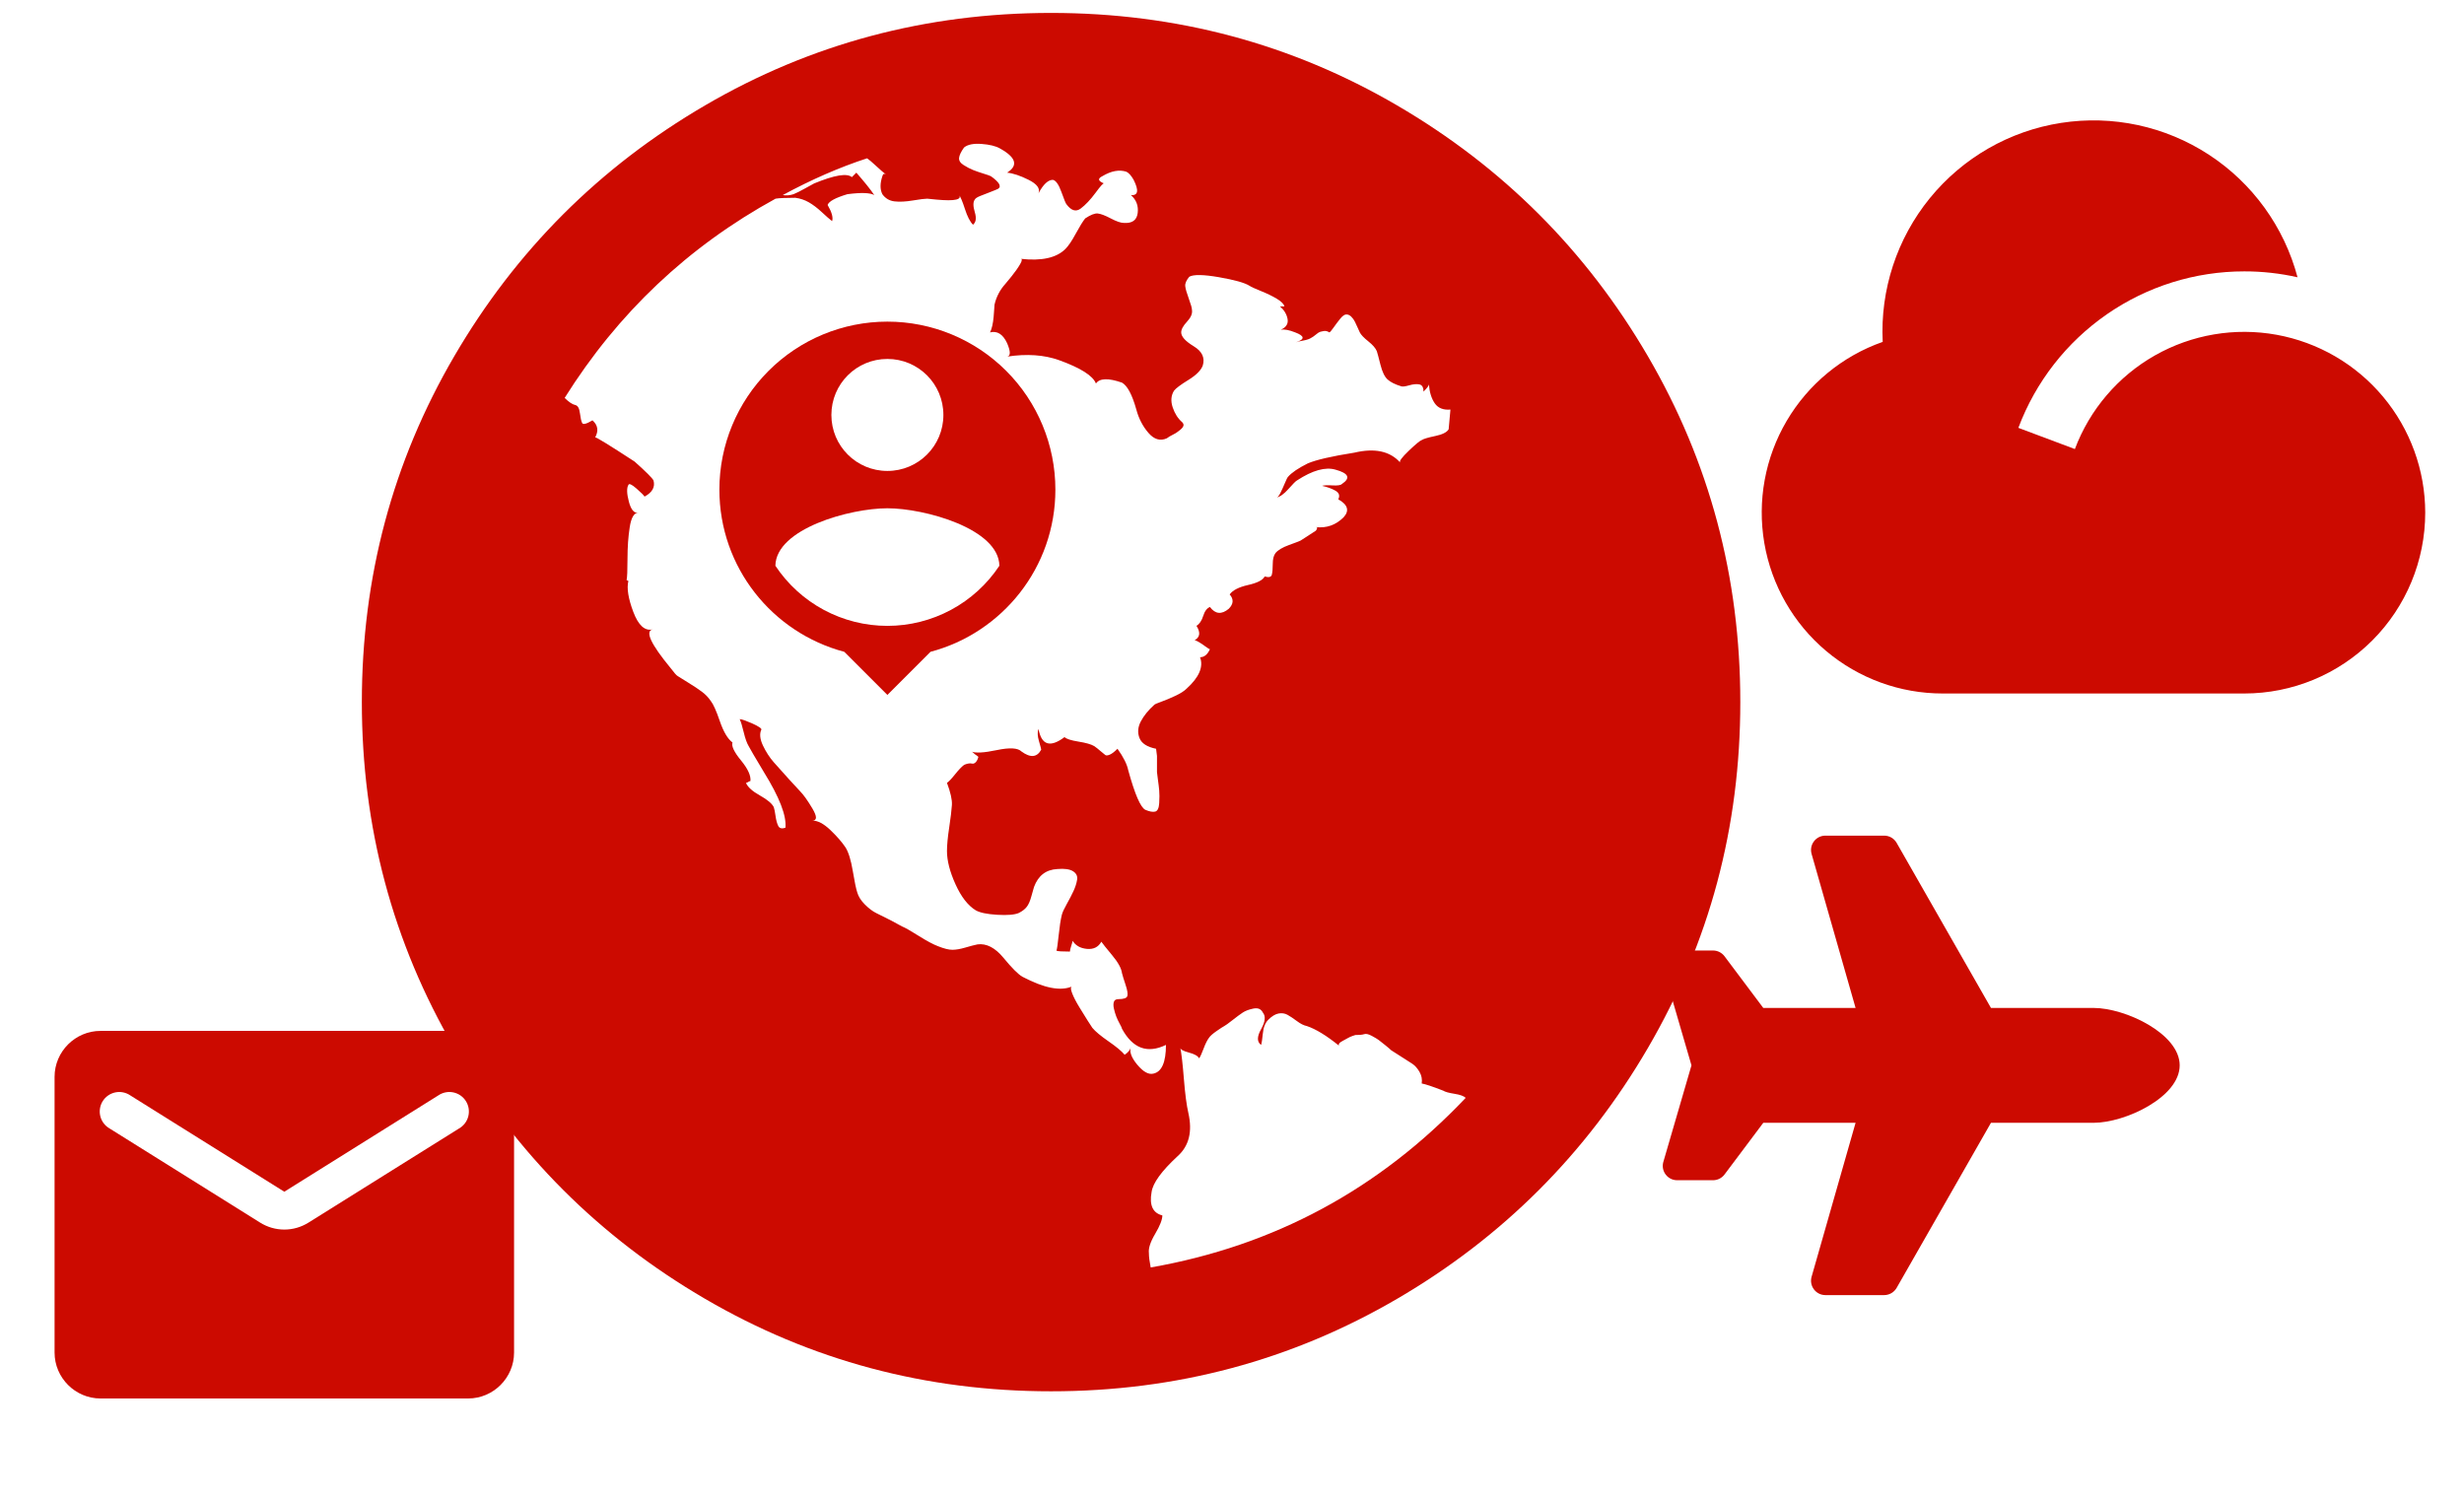 <svg width="143" height="87" viewBox="0 0 143 87" fill="none" xmlns="http://www.w3.org/2000/svg">
<path d="M130.25 15.75C127.399 15.749 124.617 16.618 122.273 18.241C119.93 19.864 118.138 22.164 117.137 24.832L120.417 26.063C121.283 23.762 122.928 21.838 125.067 20.626C127.206 19.414 129.702 18.991 132.12 19.429C134.539 19.868 136.728 21.141 138.304 23.027C139.881 24.913 140.747 27.292 140.75 29.75C140.75 32.535 139.644 35.206 137.674 37.175C135.705 39.144 133.035 40.25 130.25 40.25H112.75C110.27 40.252 107.871 39.376 105.975 37.778C104.079 36.179 102.811 33.962 102.393 31.518C101.976 29.074 102.436 26.561 103.694 24.424C104.951 22.288 106.925 20.665 109.264 19.843C109.114 16.82 110.088 13.849 111.999 11.502C113.91 9.155 116.623 7.598 119.613 7.133C122.604 6.667 125.661 7.324 128.195 8.979C130.73 10.634 132.562 13.168 133.339 16.093C132.325 15.864 131.289 15.749 130.25 15.75Z" fill="#CC0A00"/>
<g clipPath="url(#clip0_59_418)">
<path d="M61 0.75C68.257 0.75 74.95 2.538 81.078 6.115C87.207 9.691 92.059 14.543 95.635 20.672C99.212 26.8 101 33.493 101 40.75C101 48.007 99.212 54.7 95.635 60.828C92.059 66.957 87.207 71.809 81.078 75.385C74.95 78.962 68.257 80.75 61 80.75C53.743 80.75 47.05 78.962 40.922 75.385C34.793 71.809 29.941 66.957 26.365 60.828C22.788 54.7 21 48.007 21 40.75C21 33.493 22.788 26.8 26.365 20.672C29.941 14.543 34.793 9.691 40.922 6.115C47.05 2.538 53.743 0.75 61 0.75ZM75.271 27.885C75.201 27.92 75.037 28.085 74.776 28.38C74.516 28.675 74.281 28.84 74.073 28.875C74.142 28.875 74.221 28.788 74.307 28.615C74.394 28.441 74.481 28.25 74.568 28.042C74.654 27.833 74.715 27.712 74.75 27.677C74.958 27.434 75.34 27.174 75.896 26.896C76.382 26.688 77.285 26.479 78.604 26.271C79.785 25.993 80.67 26.184 81.26 26.844C81.191 26.774 81.356 26.549 81.755 26.167C82.154 25.785 82.406 25.576 82.51 25.542C82.615 25.472 82.875 25.394 83.292 25.307C83.708 25.221 83.969 25.09 84.073 24.917L84.177 23.771C83.76 23.806 83.457 23.684 83.266 23.406C83.075 23.128 82.962 22.764 82.927 22.312C82.927 22.382 82.823 22.521 82.615 22.729C82.615 22.486 82.537 22.347 82.38 22.312C82.224 22.278 82.024 22.295 81.781 22.365C81.538 22.434 81.382 22.451 81.312 22.417C80.965 22.312 80.705 22.182 80.531 22.026C80.358 21.87 80.219 21.583 80.115 21.167C80.01 20.75 79.941 20.49 79.906 20.385C79.837 20.212 79.672 20.021 79.412 19.812C79.151 19.604 78.986 19.431 78.917 19.292C78.882 19.222 78.838 19.127 78.787 19.005C78.734 18.884 78.682 18.771 78.63 18.667C78.578 18.562 78.509 18.467 78.422 18.38C78.335 18.293 78.24 18.25 78.135 18.25C78.031 18.25 77.91 18.337 77.771 18.51C77.632 18.684 77.502 18.858 77.38 19.031C77.259 19.205 77.181 19.292 77.146 19.292C77.042 19.222 76.938 19.196 76.833 19.213C76.729 19.231 76.651 19.248 76.599 19.266C76.547 19.283 76.469 19.335 76.365 19.422C76.26 19.509 76.174 19.569 76.104 19.604C76 19.674 75.852 19.726 75.662 19.76C75.471 19.795 75.323 19.83 75.219 19.865C75.74 19.691 75.722 19.5 75.167 19.292C74.819 19.153 74.542 19.101 74.333 19.135C74.646 18.997 74.776 18.788 74.724 18.51C74.672 18.233 74.524 17.99 74.281 17.781H74.542C74.507 17.642 74.359 17.495 74.099 17.338C73.838 17.182 73.535 17.035 73.188 16.896C72.84 16.757 72.615 16.653 72.51 16.583C72.233 16.41 71.642 16.245 70.74 16.088C69.837 15.932 69.264 15.924 69.021 16.062C68.847 16.271 68.769 16.453 68.787 16.609C68.804 16.766 68.873 17.009 68.995 17.338C69.116 17.668 69.177 17.885 69.177 17.99C69.212 18.198 69.116 18.424 68.891 18.667C68.665 18.91 68.552 19.118 68.552 19.292C68.552 19.535 68.795 19.804 69.281 20.099C69.767 20.394 69.941 20.767 69.802 21.219C69.698 21.497 69.42 21.774 68.969 22.052C68.517 22.33 68.24 22.538 68.135 22.677C67.962 22.955 67.936 23.276 68.057 23.641C68.179 24.005 68.361 24.292 68.604 24.5C68.674 24.569 68.7 24.639 68.682 24.708C68.665 24.778 68.604 24.856 68.5 24.943C68.396 25.029 68.3 25.099 68.213 25.151C68.127 25.203 68.014 25.264 67.875 25.333L67.719 25.438C67.337 25.611 66.981 25.507 66.651 25.125C66.321 24.743 66.087 24.292 65.948 23.771C65.705 22.903 65.427 22.382 65.115 22.208C64.316 21.931 63.812 21.948 63.604 22.26C63.431 21.809 62.719 21.358 61.469 20.906C60.601 20.594 59.594 20.524 58.448 20.698C58.656 20.663 58.656 20.403 58.448 19.917C58.205 19.396 57.875 19.188 57.458 19.292C57.562 19.083 57.632 18.779 57.667 18.38C57.701 17.981 57.719 17.747 57.719 17.677C57.823 17.226 58.031 16.826 58.344 16.479C58.379 16.444 58.5 16.297 58.708 16.037C58.917 15.776 59.082 15.542 59.203 15.333C59.325 15.125 59.333 15.021 59.229 15.021C60.444 15.16 61.312 14.969 61.833 14.448C62.007 14.274 62.207 13.979 62.432 13.562C62.658 13.146 62.84 12.851 62.979 12.677C63.292 12.469 63.535 12.373 63.708 12.391C63.882 12.408 64.134 12.504 64.463 12.677C64.793 12.851 65.045 12.938 65.219 12.938C65.705 12.972 65.974 12.781 66.026 12.365C66.078 11.948 65.948 11.601 65.635 11.323C66.052 11.358 66.104 11.062 65.792 10.438C65.653 10.194 65.514 10.038 65.375 9.969C64.958 9.83 64.49 9.917 63.969 10.229C63.691 10.368 63.726 10.507 64.073 10.646C64.038 10.611 63.873 10.793 63.578 11.193C63.283 11.592 62.996 11.896 62.719 12.104C62.441 12.312 62.163 12.226 61.885 11.844C61.851 11.809 61.755 11.575 61.599 11.141C61.443 10.707 61.278 10.472 61.104 10.438C60.826 10.438 60.549 10.698 60.271 11.219C60.375 10.941 60.184 10.681 59.698 10.438C59.212 10.194 58.795 10.056 58.448 10.021C59.108 9.604 58.969 9.135 58.031 8.615C57.788 8.476 57.432 8.389 56.964 8.354C56.495 8.319 56.156 8.389 55.948 8.562C55.774 8.806 55.679 9.005 55.661 9.161C55.644 9.318 55.731 9.457 55.922 9.578C56.113 9.7 56.295 9.795 56.469 9.865C56.642 9.934 56.842 10.004 57.068 10.073C57.293 10.142 57.441 10.194 57.51 10.229C57.996 10.576 58.135 10.819 57.927 10.958C57.858 10.993 57.71 11.054 57.484 11.141C57.259 11.227 57.059 11.306 56.885 11.375C56.712 11.444 56.608 11.514 56.573 11.583C56.469 11.722 56.469 11.965 56.573 12.312C56.677 12.66 56.642 12.903 56.469 13.042C56.295 12.868 56.139 12.564 56 12.13C55.861 11.696 55.74 11.41 55.635 11.271C55.879 11.583 55.444 11.688 54.333 11.583L53.812 11.531C53.674 11.531 53.396 11.566 52.979 11.635C52.562 11.705 52.207 11.722 51.911 11.688C51.616 11.653 51.382 11.514 51.208 11.271C51.069 10.993 51.069 10.646 51.208 10.229C51.243 10.09 51.312 10.056 51.417 10.125C51.278 10.021 51.087 9.856 50.844 9.63C50.601 9.405 50.427 9.257 50.323 9.188C48.726 9.708 47.094 10.42 45.427 11.323C45.635 11.358 45.844 11.34 46.052 11.271C46.226 11.201 46.451 11.088 46.729 10.932C47.007 10.776 47.181 10.681 47.25 10.646C48.431 10.16 49.16 10.038 49.438 10.281L49.698 10.021C50.184 10.576 50.531 11.01 50.74 11.323C50.496 11.184 49.976 11.167 49.177 11.271C48.483 11.479 48.101 11.688 48.031 11.896C48.274 12.312 48.361 12.625 48.292 12.833C48.153 12.729 47.953 12.556 47.693 12.312C47.432 12.069 47.181 11.879 46.938 11.74C46.694 11.601 46.434 11.514 46.156 11.479C45.601 11.479 45.219 11.496 45.01 11.531C39.941 14.309 35.861 18.163 32.771 23.094C33.014 23.337 33.222 23.476 33.396 23.51C33.535 23.545 33.621 23.701 33.656 23.979C33.691 24.257 33.734 24.448 33.786 24.552C33.839 24.656 34.038 24.604 34.385 24.396C34.698 24.674 34.75 25.003 34.542 25.385C34.576 25.351 35.34 25.819 36.833 26.792C37.493 27.382 37.858 27.747 37.927 27.885C38.031 28.267 37.858 28.58 37.406 28.823C37.371 28.753 37.215 28.597 36.938 28.354C36.66 28.111 36.504 28.042 36.469 28.146C36.365 28.319 36.373 28.641 36.495 29.109C36.616 29.578 36.799 29.795 37.042 29.76C36.799 29.76 36.634 30.038 36.547 30.594C36.46 31.149 36.417 31.766 36.417 32.443C36.417 33.12 36.399 33.528 36.365 33.667L36.469 33.719C36.365 34.135 36.46 34.734 36.755 35.516C37.05 36.297 37.424 36.635 37.875 36.531C37.424 36.635 37.771 37.382 38.917 38.771C39.125 39.049 39.264 39.205 39.333 39.24C39.438 39.309 39.646 39.439 39.958 39.63C40.271 39.821 40.531 39.995 40.74 40.151C40.948 40.307 41.121 40.49 41.26 40.698C41.399 40.871 41.573 41.262 41.781 41.87C41.99 42.477 42.233 42.885 42.51 43.094C42.441 43.302 42.606 43.649 43.005 44.135C43.404 44.621 43.587 45.021 43.552 45.333C43.517 45.333 43.474 45.351 43.422 45.385C43.37 45.42 43.326 45.438 43.292 45.438C43.396 45.681 43.665 45.924 44.099 46.167C44.533 46.41 44.802 46.635 44.906 46.844C44.941 46.948 44.976 47.121 45.01 47.365C45.045 47.608 45.097 47.799 45.167 47.938C45.236 48.076 45.375 48.111 45.583 48.042C45.653 47.347 45.236 46.271 44.333 44.812C43.812 43.944 43.517 43.441 43.448 43.302C43.344 43.129 43.248 42.859 43.161 42.495C43.075 42.13 42.996 41.879 42.927 41.74C42.996 41.74 43.101 41.766 43.24 41.818C43.379 41.87 43.526 41.931 43.682 42C43.839 42.069 43.969 42.139 44.073 42.208C44.177 42.278 44.212 42.33 44.177 42.365C44.073 42.608 44.108 42.911 44.281 43.276C44.455 43.641 44.663 43.962 44.906 44.24C45.149 44.517 45.444 44.847 45.792 45.229C46.139 45.611 46.347 45.837 46.417 45.906C46.625 46.115 46.868 46.453 47.146 46.922C47.424 47.391 47.424 47.625 47.146 47.625C47.458 47.625 47.806 47.807 48.188 48.172C48.569 48.536 48.865 48.875 49.073 49.188C49.246 49.465 49.385 49.917 49.49 50.542C49.594 51.167 49.681 51.583 49.75 51.792C49.819 52.035 49.967 52.269 50.193 52.495C50.418 52.721 50.635 52.885 50.844 52.99L51.677 53.406L52.354 53.771C52.528 53.84 52.849 54.023 53.318 54.318C53.786 54.613 54.16 54.812 54.438 54.917C54.785 55.056 55.062 55.125 55.271 55.125C55.479 55.125 55.731 55.082 56.026 54.995C56.321 54.908 56.556 54.847 56.729 54.812C57.25 54.743 57.754 55.004 58.24 55.594C58.726 56.184 59.09 56.549 59.333 56.688C60.583 57.347 61.538 57.538 62.198 57.26C62.129 57.295 62.137 57.425 62.224 57.651C62.311 57.877 62.45 58.146 62.641 58.458C62.832 58.771 62.988 59.023 63.109 59.214C63.231 59.404 63.326 59.552 63.396 59.656C63.569 59.865 63.882 60.125 64.333 60.438C64.785 60.75 65.097 61.01 65.271 61.219C65.479 61.08 65.601 60.924 65.635 60.75C65.531 61.028 65.653 61.375 66 61.792C66.347 62.208 66.66 62.382 66.938 62.312C67.424 62.208 67.667 61.653 67.667 60.646C66.59 61.167 65.74 60.854 65.115 59.708C65.115 59.674 65.071 59.578 64.984 59.422C64.898 59.266 64.828 59.118 64.776 58.979C64.724 58.84 64.681 58.693 64.646 58.536C64.611 58.38 64.611 58.25 64.646 58.146C64.681 58.042 64.767 57.99 64.906 57.99C65.219 57.99 65.392 57.929 65.427 57.807C65.462 57.686 65.427 57.469 65.323 57.156C65.219 56.844 65.149 56.618 65.115 56.479C65.08 56.201 64.889 55.854 64.542 55.438C64.194 55.021 63.986 54.76 63.917 54.656C63.743 54.969 63.465 55.108 63.083 55.073C62.701 55.038 62.424 54.882 62.25 54.604C62.25 54.639 62.224 54.734 62.172 54.891C62.12 55.047 62.094 55.16 62.094 55.229C61.642 55.229 61.382 55.212 61.312 55.177C61.347 55.073 61.391 54.769 61.443 54.266C61.495 53.762 61.556 53.371 61.625 53.094C61.66 52.955 61.755 52.746 61.911 52.469C62.068 52.191 62.198 51.939 62.302 51.714C62.406 51.488 62.476 51.271 62.51 51.062C62.545 50.854 62.467 50.689 62.276 50.568C62.085 50.446 61.781 50.403 61.365 50.438C60.705 50.472 60.254 50.819 60.01 51.479C59.976 51.583 59.924 51.766 59.854 52.026C59.785 52.286 59.698 52.486 59.594 52.625C59.49 52.764 59.333 52.885 59.125 52.99C58.882 53.094 58.465 53.129 57.875 53.094C57.285 53.059 56.868 52.972 56.625 52.833C56.174 52.556 55.783 52.052 55.453 51.323C55.123 50.594 54.958 49.951 54.958 49.396C54.958 49.049 55.002 48.589 55.089 48.016C55.175 47.443 55.227 47.009 55.245 46.714C55.262 46.418 55.167 45.993 54.958 45.438C55.062 45.368 55.219 45.203 55.427 44.943C55.635 44.682 55.809 44.5 55.948 44.396C56.017 44.361 56.096 44.335 56.182 44.318C56.269 44.3 56.347 44.3 56.417 44.318C56.486 44.335 56.556 44.309 56.625 44.24C56.694 44.17 56.746 44.066 56.781 43.927C56.746 43.892 56.677 43.84 56.573 43.771C56.469 43.667 56.399 43.615 56.365 43.615C56.608 43.719 57.102 43.693 57.849 43.536C58.596 43.38 59.073 43.406 59.281 43.615C59.802 43.996 60.184 43.962 60.427 43.51C60.427 43.476 60.384 43.311 60.297 43.016C60.21 42.721 60.201 42.486 60.271 42.312C60.444 43.25 60.948 43.406 61.781 42.781C61.885 42.885 62.154 42.972 62.589 43.042C63.023 43.111 63.326 43.198 63.5 43.302C63.604 43.371 63.726 43.467 63.865 43.589C64.004 43.71 64.099 43.788 64.151 43.823C64.203 43.858 64.29 43.849 64.412 43.797C64.533 43.745 64.681 43.632 64.854 43.458C65.201 43.944 65.41 44.361 65.479 44.708C65.861 46.097 66.191 46.861 66.469 47C66.712 47.104 66.903 47.139 67.042 47.104C67.181 47.069 67.259 46.904 67.276 46.609C67.293 46.314 67.293 46.071 67.276 45.88C67.259 45.689 67.233 45.472 67.198 45.229L67.146 44.812V43.875L67.094 43.458C66.573 43.354 66.252 43.146 66.13 42.833C66.009 42.521 66.035 42.2 66.208 41.87C66.382 41.54 66.642 41.219 66.99 40.906C67.024 40.871 67.163 40.811 67.406 40.724C67.649 40.637 67.918 40.524 68.213 40.385C68.509 40.246 68.726 40.108 68.865 39.969C69.594 39.309 69.854 38.701 69.646 38.146C69.889 38.146 70.08 37.99 70.219 37.677C70.184 37.677 70.097 37.625 69.958 37.521C69.819 37.417 69.689 37.33 69.568 37.26C69.446 37.191 69.368 37.156 69.333 37.156C69.646 36.983 69.681 36.705 69.438 36.323C69.611 36.219 69.741 36.028 69.828 35.75C69.915 35.472 70.045 35.299 70.219 35.229C70.531 35.646 70.896 35.681 71.312 35.333C71.59 35.056 71.608 34.778 71.365 34.5C71.538 34.257 71.894 34.075 72.432 33.953C72.971 33.832 73.292 33.667 73.396 33.458C73.639 33.528 73.778 33.493 73.812 33.354C73.847 33.215 73.865 33.007 73.865 32.729C73.865 32.451 73.917 32.243 74.021 32.104C74.16 31.931 74.42 31.774 74.802 31.635C75.184 31.497 75.41 31.41 75.479 31.375L76.365 30.802C76.469 30.663 76.469 30.594 76.365 30.594C76.99 30.663 77.528 30.472 77.979 30.021C78.326 29.639 78.222 29.292 77.667 28.979C77.771 28.771 77.719 28.606 77.51 28.484C77.302 28.363 77.042 28.267 76.729 28.198C76.833 28.163 77.033 28.154 77.328 28.172C77.623 28.189 77.806 28.163 77.875 28.094C78.396 27.747 78.274 27.469 77.51 27.26C76.92 27.087 76.174 27.295 75.271 27.885ZM66.781 73.562C73.934 72.312 80.028 69.031 85.062 63.719C84.958 63.615 84.741 63.536 84.412 63.484C84.082 63.432 83.865 63.371 83.76 63.302C83.135 63.059 82.719 62.92 82.51 62.885C82.545 62.642 82.502 62.417 82.38 62.208C82.259 62 82.12 61.844 81.963 61.74C81.807 61.635 81.59 61.496 81.312 61.323C81.035 61.149 80.844 61.028 80.74 60.958C80.67 60.889 80.549 60.785 80.375 60.646C80.201 60.507 80.08 60.411 80.01 60.359C79.941 60.307 79.811 60.229 79.62 60.125C79.429 60.021 79.281 59.986 79.177 60.021C79.073 60.056 78.899 60.073 78.656 60.073L78.5 60.125C78.396 60.16 78.3 60.203 78.213 60.255C78.127 60.307 78.031 60.359 77.927 60.411C77.823 60.464 77.754 60.516 77.719 60.568C77.684 60.62 77.684 60.663 77.719 60.698C76.99 60.108 76.365 59.726 75.844 59.552C75.67 59.517 75.479 59.422 75.271 59.266C75.062 59.109 74.88 58.988 74.724 58.901C74.568 58.814 74.394 58.788 74.203 58.823C74.012 58.858 73.812 58.979 73.604 59.188C73.431 59.361 73.326 59.621 73.292 59.969C73.257 60.316 73.222 60.542 73.188 60.646C72.944 60.472 72.944 60.168 73.188 59.734C73.431 59.3 73.465 58.979 73.292 58.771C73.188 58.562 73.005 58.484 72.745 58.536C72.484 58.589 72.276 58.667 72.12 58.771C71.963 58.875 71.764 59.023 71.521 59.214C71.278 59.404 71.121 59.517 71.052 59.552C70.983 59.587 70.835 59.682 70.609 59.839C70.384 59.995 70.236 60.125 70.167 60.229C70.062 60.368 69.958 60.576 69.854 60.854C69.75 61.132 69.663 61.323 69.594 61.427C69.524 61.288 69.325 61.175 68.995 61.089C68.665 61.002 68.5 60.906 68.5 60.802C68.569 61.149 68.639 61.757 68.708 62.625C68.778 63.493 68.865 64.153 68.969 64.604C69.212 65.681 69.004 66.514 68.344 67.104C67.406 67.972 66.903 68.667 66.833 69.188C66.694 69.951 66.903 70.403 67.458 70.542C67.458 70.785 67.319 71.141 67.042 71.609C66.764 72.078 66.642 72.451 66.677 72.729C66.677 72.938 66.712 73.215 66.781 73.562Z" fill="#CC0A00"/>
</g>
<path d="M27.167 59.833H5.834C4.367 59.833 3.167 61.033 3.167 62.5V78.5C3.167 79.967 4.367 81.167 5.834 81.167H27.167C28.634 81.167 29.834 79.967 29.834 78.5V62.5C29.834 61.033 28.634 59.833 27.167 59.833ZM26.634 65.5L17.914 70.953C17.047 71.5 15.954 71.5 15.087 70.953L6.367 65.5C6.233 65.425 6.116 65.323 6.023 65.202C5.929 65.08 5.862 64.941 5.824 64.792C5.786 64.644 5.778 64.489 5.802 64.338C5.825 64.186 5.879 64.041 5.961 63.911C6.042 63.781 6.149 63.669 6.275 63.581C6.401 63.494 6.543 63.433 6.693 63.402C6.843 63.371 6.998 63.37 7.148 63.401C7.298 63.432 7.441 63.493 7.567 63.58L16.5 69.167L25.434 63.58C25.56 63.493 25.702 63.432 25.852 63.401C26.003 63.37 26.157 63.371 26.308 63.402C26.458 63.433 26.6 63.494 26.726 63.581C26.852 63.669 26.959 63.781 27.04 63.911C27.121 64.041 27.175 64.186 27.199 64.338C27.222 64.489 27.215 64.644 27.177 64.792C27.139 64.941 27.071 65.08 26.978 65.202C26.884 65.323 26.767 65.425 26.634 65.5Z" fill="#CC0A00"/>
<path d="M51.5 18.667C48.914 18.667 46.434 19.694 44.606 21.523C42.777 23.351 41.75 25.831 41.75 28.417C41.75 32.934 44.827 36.726 48.998 37.831L51.5 40.333L54.002 37.831C58.173 36.726 61.25 32.934 61.25 28.417C61.25 25.831 60.223 23.351 58.394 21.523C56.566 19.694 54.086 18.667 51.5 18.667ZM51.5 20.833C53.298 20.833 54.75 22.285 54.75 24.083C54.75 25.882 53.298 27.333 51.5 27.333C49.702 27.333 48.25 25.882 48.25 24.083C48.25 22.285 49.702 20.833 51.5 20.833ZM51.5 36.325C50.213 36.325 48.946 36.007 47.812 35.398C46.677 34.789 45.712 33.909 45 32.837C45.032 30.681 49.333 29.5 51.5 29.5C53.656 29.5 57.968 30.681 58 32.837C57.288 33.909 56.323 34.789 55.188 35.398C54.054 36.007 52.787 36.325 51.5 36.325Z" fill="#CC0A00"/>
<g clipPath="url(#clip1_59_418)">
<path d="M121.5 58.5H115.547L110.073 48.92C110 48.792 109.895 48.686 109.768 48.612C109.641 48.539 109.496 48.5 109.349 48.5H105.938C105.384 48.5 104.985 49.03 105.137 49.562L107.69 58.5H102.333L100.083 55.5C99.926 55.29 99.678 55.167 99.416 55.167H97.334C96.791 55.167 96.394 55.676 96.525 56.202L98.166 61.833L96.525 67.465C96.394 67.991 96.791 68.5 97.334 68.5H99.416C99.679 68.5 99.926 68.377 100.083 68.167L102.333 65.167H107.69L105.137 74.104C104.985 74.636 105.384 75.167 105.938 75.167H109.349C109.648 75.167 109.924 75.006 110.073 74.747L115.547 65.167H121.5C123.341 65.167 126.5 63.675 126.5 61.833C126.5 59.992 123.341 58.5 121.5 58.5Z" fill="#CC0A00"/>
</g>
<defs>
<clipPath id="clip0_59_418">
<rect width="80" height="80" fill="white" transform="translate(21 0.75)"/>
</clipPath>
<clipPath id="clip1_59_418">
<rect width="30" height="26.667" fill="white" transform="translate(96.5 48.5)"/>
</clipPath>
</defs>
</svg>
